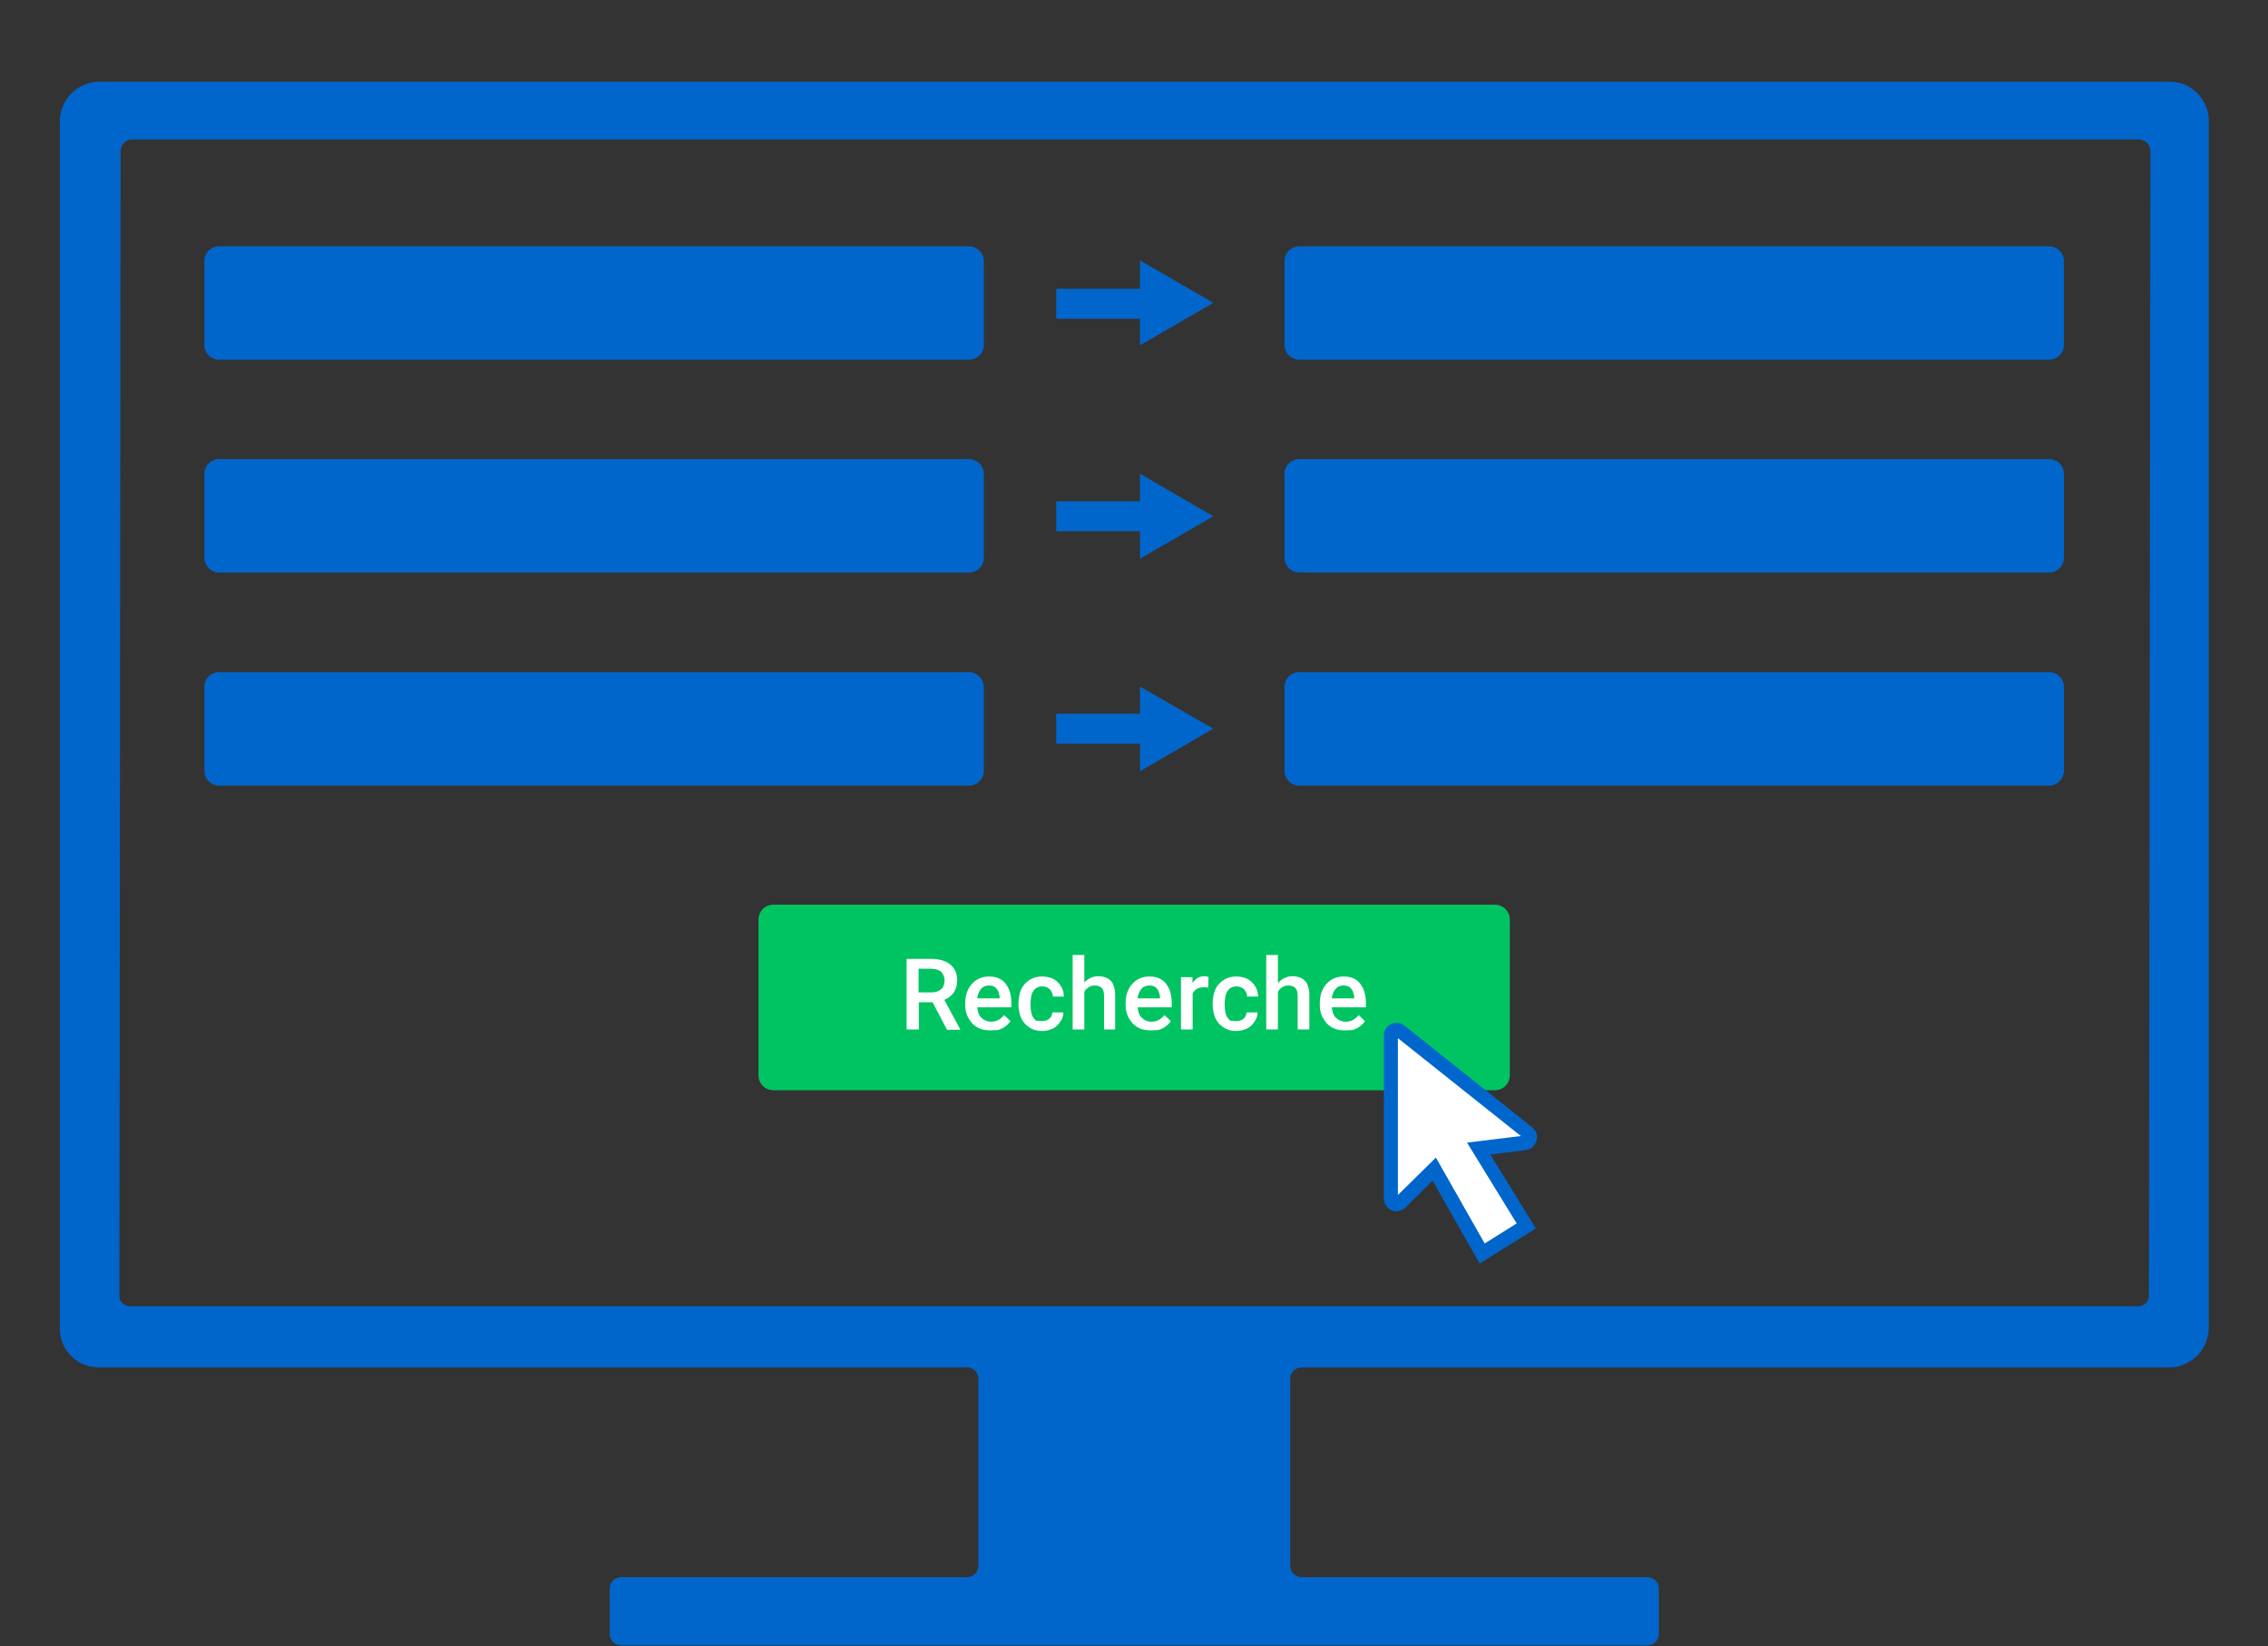 <?xml version="1.0" encoding="utf-8"?>
<!-- Generator: Adobe Illustrator 19.0.0, SVG Export Plug-In . SVG Version: 6.00 Build 0)  -->
<svg version="1.1" id="Calque_1" xmlns="http://www.w3.org/2000/svg" xmlns:xlink="http://www.w3.org/1999/xlink" x="0px" y="0px"
	 viewBox="0 0 758 550" style="enable-background:new 0 0 758 550;" xml:space="preserve">
<rect x="0" y="0" width="758" height="550" fill="#333333" stroke="none"/>
<style type="text/css">
	.st0{fill:#0066CC;}
	.st1{fill:#00C462;}
	.st2{fill:#FFFFFF;}
</style>
<g id="XMLID_1_">
	<path id="XMLID_15_" class="st0" d="M725.2,27.3H33.3c-7.3,0-13.3,5.9-13.3,13.3V444c0,7.1,5.8,12.9,12.9,12.9h290.3
		c2.1,0,3.8,1.7,3.8,3.8v62.5c0,2.1-1.7,3.8-3.8,3.8H207.6c-2.1,0-3.8,1.7-3.8,3.8V546c0,2.1,1.7,3.8,3.8,3.8h343
		c2.1,0,3.8-1.7,3.8-3.8v-15.2c0-2.1-1.7-3.8-3.8-3.8H435c-2.1,0-3.8-1.7-3.8-3.8v-62.5c0-2.1,1.7-3.8,3.8-3.8h289.9
		c7.3,0,13.3-5.9,13.3-13.3V40.2C738.1,33.1,732.3,27.3,725.2,27.3z M718.2,433c0,2.1-1.7,3.5-3.8,3.5H43.7c-2.1,0-3.8-1.4-3.8-3.5
		l0.4-382.5c0-2.1,1.7-3.9,3.8-3.9h670.8c2.1,0,3.8,1.8,3.8,3.9L718.2,433z"/>
</g>
<path id="XMLID_2_" class="st0" d="M323.9,120.2H73.3c-2.8,0-5-2.2-5-5V87.3c0-2.8,2.2-5,5-5h250.5c2.8,0,5,2.2,5,5v27.9
	C328.9,117.9,326.6,120.2,323.9,120.2z"/>
<path id="XMLID_5_" class="st0" d="M684.8,120.2H434.3c-2.8,0-5-2.2-5-5V87.3c0-2.8,2.2-5,5-5h250.5c2.8,0,5,2.2,5,5v27.9
	C689.8,117.9,687.6,120.2,684.8,120.2z"/>
<path id="XMLID_6_" class="st0" d="M684.8,191.3H434.3c-2.8,0-5-2.2-5-5v-27.9c0-2.8,2.2-5,5-5h250.5c2.8,0,5,2.2,5,5v27.9
	C689.8,189.1,687.6,191.3,684.8,191.3z"/>
<path id="XMLID_7_" class="st0" d="M323.9,191.3H73.3c-2.8,0-5-2.2-5-5v-27.9c0-2.8,2.2-5,5-5h250.5c2.8,0,5,2.2,5,5v27.9
	C328.9,189.1,326.6,191.3,323.9,191.3z"/>
<path id="XMLID_10_" class="st0" d="M323.9,262.5H73.3c-2.8,0-5-2.2-5-5v-27.9c0-2.8,2.2-5,5-5h250.5c2.8,0,5,2.2,5,5v27.9
	C328.9,260.2,326.6,262.5,323.9,262.5z"/>
<path id="XMLID_16_" class="st0" d="M684.8,262.5H434.3c-2.8,0-5-2.2-5-5v-27.9c0-2.8,2.2-5,5-5h250.5c2.8,0,5,2.2,5,5v27.9
	C689.8,260.2,687.6,262.5,684.8,262.5z"/>
<path id="XMLID_11_" class="st1" d="M499.6,364.3H258.5c-2.8,0-5-2.2-5-5v-52c0-2.8,2.2-5,5-5h241.1c2.8,0,5,2.2,5,5v52
	C504.6,362.1,502.4,364.3,499.6,364.3z"/>
<g id="XMLID_31_">
	<path id="XMLID_32_" class="st2" d="M311.7,334.9h-4.6v9.1H303v-23.6h8.3c1.3,0,2.6,0.2,3.6,0.5c1.1,0.3,2,0.8,2.7,1.4
		c0.7,0.6,1.3,1.3,1.7,2.2c0.4,0.9,0.6,1.9,0.6,3.1c0,1.6-0.4,2.9-1.1,4c-0.8,1.1-1.8,1.9-3.2,2.5l5.3,9.8v0.2h-4.4L311.7,334.9z
		 M307.1,331.6h4.2c0.7,0,1.4-0.1,1.9-0.3c0.6-0.2,1-0.5,1.4-0.8c0.4-0.3,0.6-0.8,0.8-1.2c0.2-0.5,0.3-1,0.3-1.6
		c0-0.6-0.1-1.2-0.3-1.6c-0.2-0.5-0.4-0.9-0.8-1.3c-0.4-0.4-0.8-0.6-1.4-0.8c-0.6-0.2-1.2-0.3-2-0.3h-4.2V331.6z"/>
	<path id="XMLID_43_" class="st2" d="M331,344.3c-1.3,0-2.5-0.2-3.5-0.6c-1-0.4-1.9-1-2.6-1.8c-0.7-0.8-1.3-1.7-1.7-2.7
		c-0.4-1-0.6-2.2-0.6-3.4v-0.6c0-1.4,0.2-2.6,0.6-3.7c0.4-1.1,1-2.1,1.7-2.8c0.7-0.8,1.6-1.4,2.5-1.8c1-0.4,2-0.6,3.1-0.6
		c1.3,0,2.4,0.2,3.3,0.6c0.9,0.4,1.7,1,2.3,1.8c0.6,0.8,1.1,1.7,1.4,2.7c0.3,1.1,0.5,2.2,0.5,3.5v1.7h-11.4c0.1,0.7,0.2,1.3,0.4,1.9
		c0.2,0.6,0.5,1.1,0.9,1.5c0.4,0.4,0.9,0.7,1.4,1c0.5,0.2,1.2,0.4,1.9,0.4c1,0,1.8-0.2,2.5-0.6c0.7-0.4,1.3-0.9,1.9-1.6l2.1,2
		c-0.3,0.4-0.6,0.8-1,1.2c-0.4,0.4-0.9,0.7-1.5,1.1c-0.6,0.3-1.2,0.6-1.9,0.7C332.7,344.2,331.9,344.3,331,344.3z M330.5,329.3
		c-1.1,0-2,0.4-2.6,1.1c-0.7,0.8-1.1,1.8-1.3,3.2h7.5v-0.3c0-0.5-0.1-1-0.3-1.5c-0.1-0.5-0.3-0.9-0.6-1.3c-0.3-0.4-0.6-0.7-1.1-0.9
		C331.7,329.4,331.2,329.3,330.5,329.3z"/>
	<path id="XMLID_46_" class="st2" d="M348.3,341.2c0.5,0,0.9-0.1,1.3-0.2c0.4-0.1,0.8-0.4,1.1-0.6c0.3-0.3,0.6-0.6,0.7-0.9
		c0.2-0.4,0.3-0.8,0.3-1.2h3.7c0,0.8-0.2,1.6-0.6,2.4c-0.4,0.7-0.9,1.4-1.5,2c-0.6,0.6-1.4,1-2.2,1.3c-0.9,0.3-1.8,0.5-2.7,0.5
		c-1.3,0-2.5-0.2-3.5-0.7c-1-0.5-1.8-1.1-2.5-1.9c-0.7-0.8-1.2-1.7-1.5-2.8c-0.3-1.1-0.5-2.2-0.5-3.4v-0.6c0-1.2,0.2-2.3,0.5-3.4
		c0.3-1.1,0.8-2,1.5-2.8c0.7-0.8,1.5-1.4,2.5-1.9c1-0.5,2.2-0.7,3.5-0.7c1.1,0,2,0.2,2.9,0.5s1.6,0.8,2.2,1.4
		c0.6,0.6,1.1,1.3,1.5,2.1c0.4,0.8,0.5,1.7,0.6,2.7h-3.7c0-0.5-0.1-0.9-0.3-1.3c-0.2-0.4-0.4-0.8-0.7-1.1c-0.3-0.3-0.7-0.6-1.1-0.7
		c-0.4-0.2-0.9-0.3-1.4-0.3c-0.8,0-1.5,0.2-2,0.5c-0.5,0.3-0.9,0.8-1.2,1.3c-0.3,0.5-0.5,1.1-0.6,1.8c-0.1,0.7-0.2,1.4-0.2,2.1v0.6
		c0,0.7,0.1,1.4,0.2,2.1c0.1,0.7,0.3,1.3,0.6,1.8c0.3,0.5,0.7,1,1.2,1.3C346.8,341,347.5,341.2,348.3,341.2z"/>
	<path id="XMLID_48_" class="st2" d="M362.3,328.4c0.6-0.7,1.3-1.2,2.1-1.6c0.8-0.4,1.7-0.6,2.7-0.6c0.9,0,1.6,0.1,2.3,0.4
		c0.7,0.2,1.3,0.6,1.8,1.1c0.5,0.5,0.9,1.2,1.1,2c0.3,0.8,0.4,1.8,0.4,3V344H369v-11.3c0-1.2-0.3-2.1-0.8-2.6
		c-0.5-0.5-1.3-0.8-2.3-0.8c-0.8,0-1.5,0.2-2.1,0.6c-0.6,0.4-1.1,0.9-1.4,1.5V344h-3.9v-24.9h3.9V328.4z"/>
	<path id="XMLID_50_" class="st2" d="M384.6,344.3c-1.3,0-2.5-0.2-3.5-0.6c-1-0.4-1.9-1-2.6-1.8c-0.7-0.8-1.3-1.7-1.7-2.7
		c-0.4-1-0.6-2.2-0.6-3.4v-0.6c0-1.4,0.2-2.6,0.6-3.7c0.4-1.1,1-2.1,1.7-2.8c0.7-0.8,1.6-1.4,2.5-1.8c1-0.4,2-0.6,3.1-0.6
		c1.3,0,2.4,0.2,3.3,0.6c0.9,0.4,1.7,1,2.3,1.8c0.6,0.8,1.1,1.7,1.4,2.7c0.3,1.1,0.5,2.2,0.5,3.5v1.7h-11.4c0.1,0.7,0.2,1.3,0.4,1.9
		c0.2,0.6,0.5,1.1,0.9,1.5c0.4,0.4,0.9,0.7,1.4,1c0.5,0.2,1.2,0.4,1.9,0.4c1,0,1.8-0.2,2.5-0.6c0.7-0.4,1.3-0.9,1.9-1.6l2.1,2
		c-0.3,0.4-0.6,0.8-1,1.2c-0.4,0.4-0.9,0.7-1.5,1.1c-0.6,0.3-1.2,0.6-1.9,0.7C386.2,344.2,385.5,344.3,384.6,344.3z M384.1,329.3
		c-1.1,0-2,0.4-2.6,1.1c-0.7,0.8-1.1,1.8-1.3,3.2h7.5v-0.3c0-0.5-0.1-1-0.3-1.5c-0.1-0.5-0.3-0.9-0.6-1.3c-0.3-0.4-0.6-0.7-1.1-0.9
		C385.3,329.4,384.8,329.3,384.1,329.3z"/>
	<path id="XMLID_53_" class="st2" d="M403.8,330c-0.3,0-0.5-0.1-0.8-0.1c-0.3,0-0.5,0-0.8,0c-1,0-1.7,0.2-2.3,0.6
		c-0.6,0.4-1,0.9-1.3,1.5v12h-3.9v-17.5h3.8l0.1,2c0.4-0.7,1-1.3,1.6-1.7c0.7-0.4,1.4-0.6,2.3-0.6c0.2,0,0.5,0,0.8,0.1
		c0.3,0,0.5,0.1,0.6,0.2L403.8,330z"/>
	<path id="XMLID_55_" class="st2" d="M413.2,341.2c0.5,0,0.9-0.1,1.3-0.2c0.4-0.1,0.8-0.4,1.1-0.6c0.3-0.3,0.6-0.6,0.7-0.9
		c0.2-0.4,0.3-0.8,0.3-1.2h3.7c0,0.8-0.2,1.6-0.6,2.4c-0.4,0.7-0.9,1.4-1.5,2c-0.6,0.6-1.4,1-2.2,1.3c-0.9,0.3-1.8,0.5-2.7,0.5
		c-1.3,0-2.5-0.2-3.5-0.7c-1-0.5-1.8-1.1-2.5-1.9c-0.7-0.8-1.2-1.7-1.5-2.8c-0.3-1.1-0.5-2.2-0.5-3.4v-0.6c0-1.2,0.2-2.3,0.5-3.4
		c0.3-1.1,0.8-2,1.5-2.8c0.7-0.8,1.5-1.4,2.5-1.9c1-0.5,2.2-0.7,3.5-0.7c1.1,0,2,0.2,2.9,0.5s1.6,0.8,2.2,1.4s1.1,1.3,1.5,2.1
		c0.4,0.8,0.5,1.7,0.6,2.7h-3.7c0-0.5-0.1-0.9-0.3-1.3c-0.2-0.4-0.4-0.8-0.7-1.1c-0.3-0.3-0.7-0.6-1.1-0.7c-0.4-0.2-0.9-0.3-1.4-0.3
		c-0.8,0-1.5,0.2-2,0.5c-0.5,0.3-0.9,0.8-1.2,1.3c-0.3,0.5-0.5,1.1-0.6,1.8c-0.1,0.7-0.2,1.4-0.2,2.1v0.6c0,0.7,0.1,1.4,0.2,2.1
		c0.1,0.7,0.3,1.3,0.6,1.8c0.3,0.5,0.7,1,1.2,1.3C411.7,341,412.4,341.2,413.2,341.2z"/>
	<path id="XMLID_57_" class="st2" d="M427.2,328.4c0.6-0.7,1.3-1.2,2.1-1.6c0.8-0.4,1.7-0.6,2.7-0.6c0.9,0,1.6,0.1,2.3,0.4
		c0.7,0.2,1.3,0.6,1.8,1.1c0.5,0.5,0.9,1.2,1.1,2c0.3,0.8,0.4,1.8,0.4,3V344h-3.9v-11.3c0-1.2-0.3-2.1-0.8-2.6
		c-0.5-0.5-1.3-0.8-2.3-0.8c-0.8,0-1.5,0.2-2.1,0.6c-0.6,0.4-1.1,0.9-1.4,1.5V344h-3.9v-24.9h3.9V328.4z"/>
	<path id="XMLID_59_" class="st2" d="M449.5,344.3c-1.3,0-2.5-0.2-3.5-0.6c-1-0.4-1.9-1-2.6-1.8c-0.7-0.8-1.3-1.7-1.7-2.7
		c-0.4-1-0.6-2.2-0.6-3.4v-0.6c0-1.4,0.2-2.6,0.6-3.7c0.4-1.1,1-2.1,1.7-2.8c0.7-0.8,1.6-1.4,2.5-1.8c1-0.4,2-0.6,3.1-0.6
		c1.3,0,2.4,0.2,3.3,0.6c0.9,0.4,1.7,1,2.3,1.8c0.6,0.8,1.1,1.7,1.4,2.7c0.3,1.1,0.5,2.2,0.5,3.5v1.7h-11.4c0.1,0.7,0.2,1.3,0.4,1.9
		c0.2,0.6,0.5,1.1,0.9,1.5c0.4,0.4,0.9,0.7,1.4,1c0.5,0.2,1.2,0.4,1.9,0.4c1,0,1.8-0.2,2.5-0.6c0.7-0.4,1.3-0.9,1.9-1.6l2.1,2
		c-0.3,0.4-0.6,0.8-1,1.2c-0.4,0.4-0.9,0.7-1.5,1.1c-0.6,0.3-1.2,0.6-1.9,0.7C451.1,344.2,450.4,344.3,449.5,344.3z M449,329.3
		c-1.1,0-2,0.4-2.6,1.1c-0.7,0.8-1.1,1.8-1.3,3.2h7.5v-0.3c0-0.5-0.1-1-0.3-1.5c-0.1-0.5-0.3-0.9-0.6-1.3c-0.3-0.4-0.6-0.7-1.1-0.9
		C450.2,329.4,449.7,329.3,449,329.3z"/>
</g>
<g id="XMLID_8_">
	<g id="XMLID_9_">
		<g id="XMLID_30_">
			<path id="XMLID_17_" class="st2" d="M464.8,400.4v-54.5c0-1.6,1.8-2.5,3.1-1.5l42.7,34c1.3,1,0.7,3.2-0.9,3.4l-15.4,1.9
				l15.9,25.9l-14.7,9.2l-16-28.2L468,401.8C466.8,403,464.8,402.1,464.8,400.4z"/>
			<path id="XMLID_18_" class="st0" d="M494.5,422.2l-15.7-27.7l-9.1,9c-1.2,1.2-3.1,1.6-4.6,0.9c-1.6-0.7-2.6-2.2-2.6-3.9v-54.5
				c0-1.7,0.9-3.1,2.4-3.8c1.5-0.7,3.2-0.5,4.5,0.5l42.7,34c1.3,1.1,1.9,2.8,1.4,4.5s-1.9,2.9-3.6,3.1l-11.8,1.5l15.2,24.7
				L494.5,422.2z M479.9,386.8l16.3,28.7l10.7-6.7l-16.6-27l18-2.2l-41.1-32.7v52.4L479.9,386.8z"/>
		</g>
	</g>
</g>
<g id="XMLID_37_">
	<line id="XMLID_41_" x1="353" y1="101.5" x2="406" y2="101.5"/>
	<g id="XMLID_19_">
		<rect id="XMLID_42_" x="353" y="96.5" class="st0" width="32" height="10"/>
		<g id="XMLID_38_">
			<polygon id="XMLID_39_" class="st0" points="381,115.4 405.5,101.2 381,87 			"/>
		</g>
	</g>
</g>
<g id="XMLID_26_">
	<line id="XMLID_35_" x1="353" y1="172.5" x2="406" y2="172.5"/>
	<g id="XMLID_20_">
		<rect id="XMLID_36_" x="353" y="167.5" class="st0" width="32" height="10"/>
		<g id="XMLID_27_">
			<polygon id="XMLID_34_" class="st0" points="381,186.7 405.5,172.5 381,158.3 			"/>
		</g>
	</g>
</g>
<g id="XMLID_3_">
	<line id="XMLID_24_" x1="353" y1="243.5" x2="406" y2="243.5"/>
	<g id="XMLID_21_">
		<rect id="XMLID_25_" x="353" y="238.5" class="st0" width="32" height="10"/>
		<g id="XMLID_22_">
			<polygon id="XMLID_23_" class="st0" points="381,257.7 405.5,243.5 381,229.4 			"/>
		</g>
	</g>
</g>
</svg>
